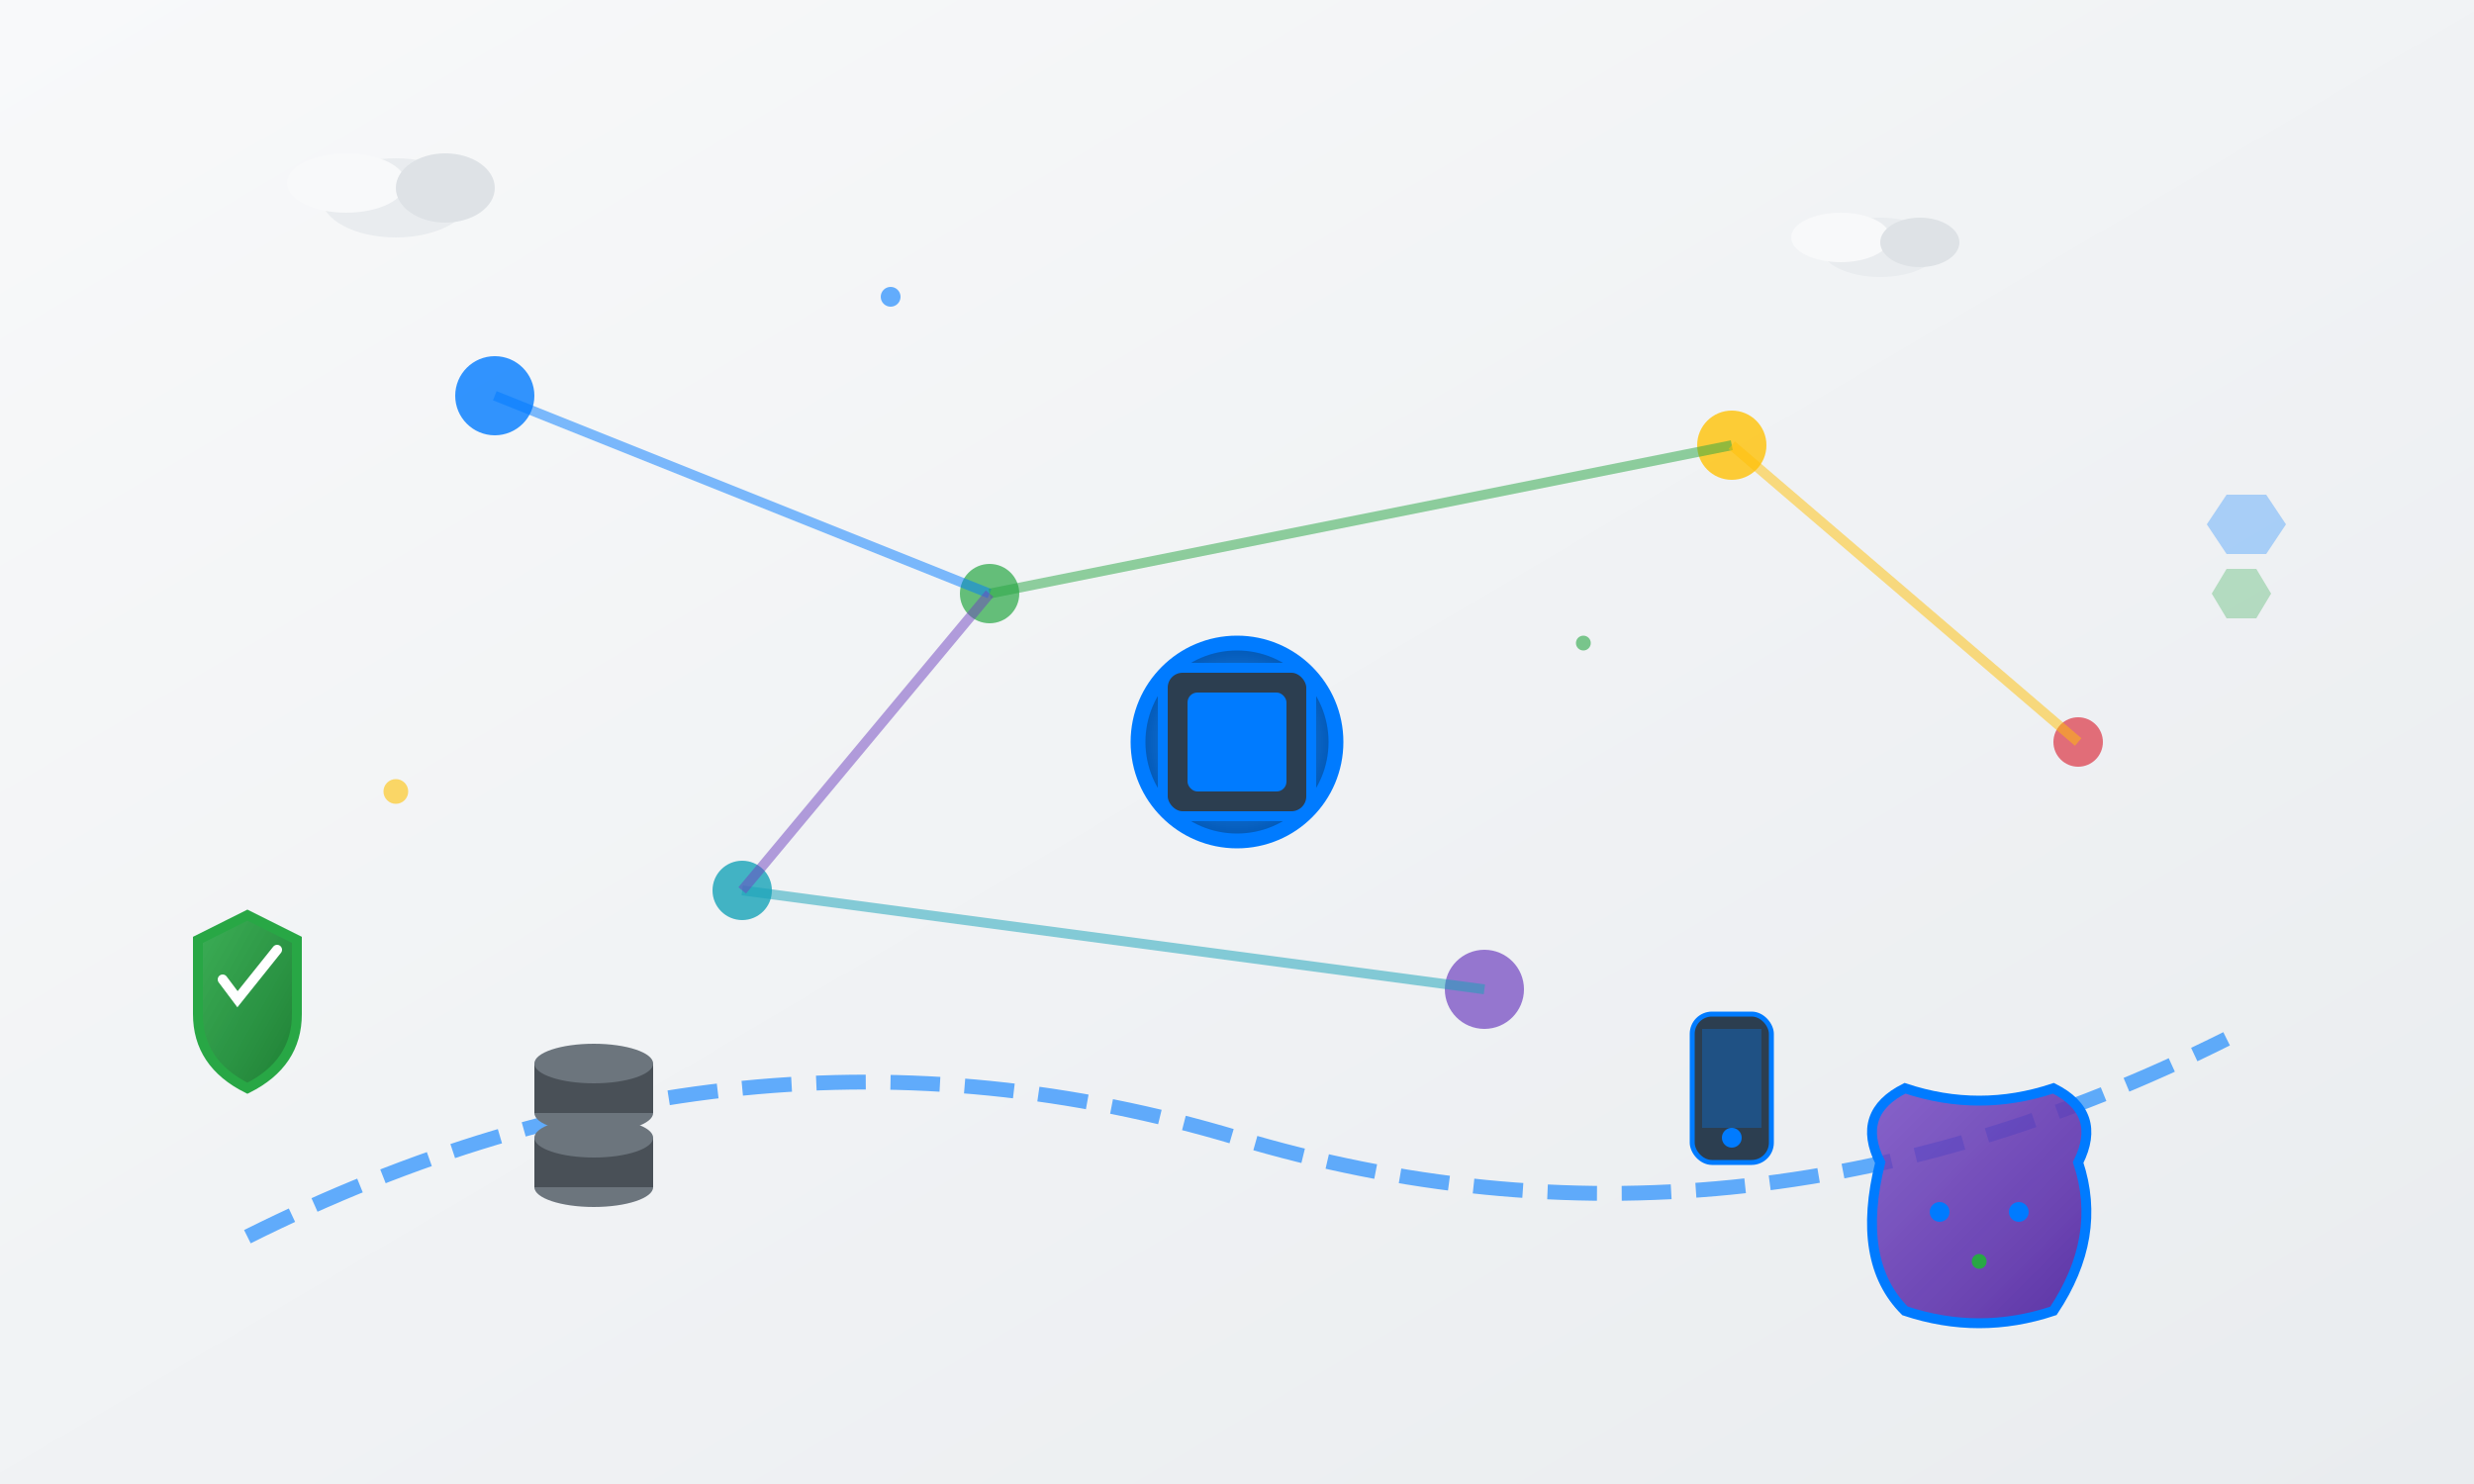 <svg width="500" height="300" viewBox="0 0 500 300" fill="none" xmlns="http://www.w3.org/2000/svg">
  <rect x="0" y="0" width="500" height="300" fill="#333333" stroke="none"/>
  <!-- Background -->
  <rect width="500" height="300" fill="url(#backgroundGradient)"/>
  
  <!-- Digital Network Nodes -->
  <circle cx="100" cy="80" r="8" fill="#007bff" opacity="0.8"/>
  <circle cx="200" cy="120" r="6" fill="#28a745" opacity="0.7"/>
  <circle cx="350" cy="90" r="7" fill="#ffc107" opacity="0.8"/>
  <circle cx="420" cy="150" r="5" fill="#dc3545" opacity="0.7"/>
  <circle cx="150" cy="180" r="6" fill="#17a2b8" opacity="0.8"/>
  <circle cx="300" cy="200" r="8" fill="#6f42c1" opacity="0.7"/>
  
  <!-- Connection Lines -->
  <line x1="100" y1="80" x2="200" y2="120" stroke="#007bff" stroke-width="2" opacity="0.5"/>
  <line x1="200" y1="120" x2="350" y2="90" stroke="#28a745" stroke-width="2" opacity="0.5"/>
  <line x1="350" y1="90" x2="420" y2="150" stroke="#ffc107" stroke-width="2" opacity="0.5"/>
  <line x1="150" y1="180" x2="300" y2="200" stroke="#17a2b8" stroke-width="2" opacity="0.5"/>
  <line x1="200" y1="120" x2="150" y2="180" stroke="#6f42c1" stroke-width="2" opacity="0.5"/>
  
  <!-- Central Technology Hub -->
  <circle cx="250" cy="150" r="20" fill="url(#centralGradient)" stroke="#007bff" stroke-width="3"/>
  
  <!-- CPU/Chip representation -->
  <rect x="235" y="135" width="30" height="30" rx="4" fill="#2c3e50" stroke="#007bff" stroke-width="2"/>
  <rect x="240" y="140" width="20" height="20" rx="2" fill="#007bff"/>
  
  <!-- Data Flow Animation Paths -->
  <path d="M 50 250 Q 150 200 250 230 T 450 210" stroke="#007bff" stroke-width="3" fill="none" opacity="0.6" stroke-dasharray="10,5">
    <animate attributeName="stroke-dashoffset" values="0;-100" dur="3s" repeatCount="indefinite"/>
  </path>
  
  <!-- Cloud Computing Symbols -->
  <g transform="translate(80, 40)">
    <ellipse cx="0" cy="0" rx="15" ry="8" fill="#e9ecef"/>
    <ellipse cx="-10" cy="-3" rx="12" ry="6" fill="#f8f9fa"/>
    <ellipse cx="10" cy="-2" rx="10" ry="7" fill="#dee2e6"/>
  </g>
  
  <g transform="translate(380, 50)">
    <ellipse cx="0" cy="0" rx="12" ry="6" fill="#e9ecef"/>
    <ellipse cx="-8" cy="-2" rx="10" ry="5" fill="#f8f9fa"/>
    <ellipse cx="8" cy="-1" rx="8" ry="5" fill="#dee2e6"/>
  </g>
  
  <!-- AI Brain Symbol -->
  <g transform="translate(400, 250)">
    <path d="M -20 -15 Q -25 -25 -15 -30 Q 0 -25 15 -30 Q 25 -25 20 -15 Q 25 0 15 15 Q 0 20 -15 15 Q -25 5 -20 -15 Z" 
          fill="url(#brainGradient)" stroke="#007bff" stroke-width="2"/>
    <circle cx="-8" cy="-5" r="2" fill="#007bff"/>
    <circle cx="8" cy="-5" r="2" fill="#007bff"/>
    <circle cx="0" cy="5" r="1.5" fill="#28a745"/>
  </g>
  
  <!-- Security Shield -->
  <g transform="translate(50, 200)">
    <path d="M 0 -15 L -10 -10 L -10 5 Q -10 15 0 20 Q 10 15 10 5 L 10 -10 Z" 
          fill="url(#shieldGradient)" stroke="#28a745" stroke-width="2"/>
    <path d="M -5 -2 L -2 2 L 6 -8" stroke="#fff" stroke-width="2" fill="none" stroke-linecap="round"/>
  </g>
  
  <!-- Database Cylinders -->
  <g transform="translate(120, 230)">
    <ellipse cx="0" cy="10" rx="12" ry="4" fill="#6c757d"/>
    <rect x="-12" y="0" width="24" height="10" fill="#495057"/>
    <ellipse cx="0" cy="0" rx="12" ry="4" fill="#6c757d"/>
    
    <ellipse cx="0" cy="-5" rx="12" ry="4" fill="#6c757d"/>
    <rect x="-12" y="-15" width="24" height="10" fill="#495057"/>
    <ellipse cx="0" cy="-15" rx="12" ry="4" fill="#6c757d"/>
  </g>
  
  <!-- Mobile Device -->
  <g transform="translate(350, 220)">
    <rect x="-8" y="-15" width="16" height="30" rx="4" fill="#2c3e50" stroke="#007bff" stroke-width="1"/>
    <rect x="-6" y="-12" width="12" height="20" fill="#007bff" opacity="0.3"/>
    <circle cx="0" cy="10" r="2" fill="#007bff"/>
  </g>
  
  <!-- Digital Particles -->
  <g opacity="0.6">
    <circle cx="180" cy="60" r="2" fill="#007bff">
      <animate attributeName="opacity" values="0.3;1;0.3" dur="2s" repeatCount="indefinite"/>
    </circle>
    <circle cx="320" cy="130" r="1.5" fill="#28a745">
      <animate attributeName="opacity" values="0.5;1;0.5" dur="1.5s" repeatCount="indefinite"/>
    </circle>
    <circle cx="80" cy="160" r="2.5" fill="#ffc107">
      <animate attributeName="opacity" values="0.4;1;0.4" dur="2.5s" repeatCount="indefinite"/>
    </circle>
  </g>
  
  <!-- Geometric Tech Patterns -->
  <g transform="translate(450, 100)" opacity="0.3">
    <polygon points="0,0 8,0 12,6 8,12 0,12 -4,6" fill="#007bff"/>
    <polygon points="0,15 6,15 9,20 6,25 0,25 -3,20" fill="#28a745"/>
  </g>
  
  <!-- Gradients -->
  <defs>
    <linearGradient id="backgroundGradient" x1="0%" y1="0%" x2="100%" y2="100%">
      <stop offset="0%" style="stop-color:#f8f9fa;stop-opacity:1" />
      <stop offset="100%" style="stop-color:#e9ecef;stop-opacity:1" />
    </linearGradient>
    
    <radialGradient id="centralGradient" cx="50%" cy="50%" r="50%">
      <stop offset="0%" style="stop-color:#007bff;stop-opacity:0.8" />
      <stop offset="100%" style="stop-color:#0056b3;stop-opacity:1" />
    </radialGradient>
    
    <linearGradient id="brainGradient" x1="0%" y1="0%" x2="100%" y2="100%">
      <stop offset="0%" style="stop-color:#6f42c1;stop-opacity:0.8" />
      <stop offset="100%" style="stop-color:#5a32a3;stop-opacity:1" />
    </linearGradient>
    
    <linearGradient id="shieldGradient" x1="0%" y1="0%" x2="100%" y2="100%">
      <stop offset="0%" style="stop-color:#28a745;stop-opacity:0.9" />
      <stop offset="100%" style="stop-color:#1e7e34;stop-opacity:1" />
    </linearGradient>
  </defs>
</svg>
